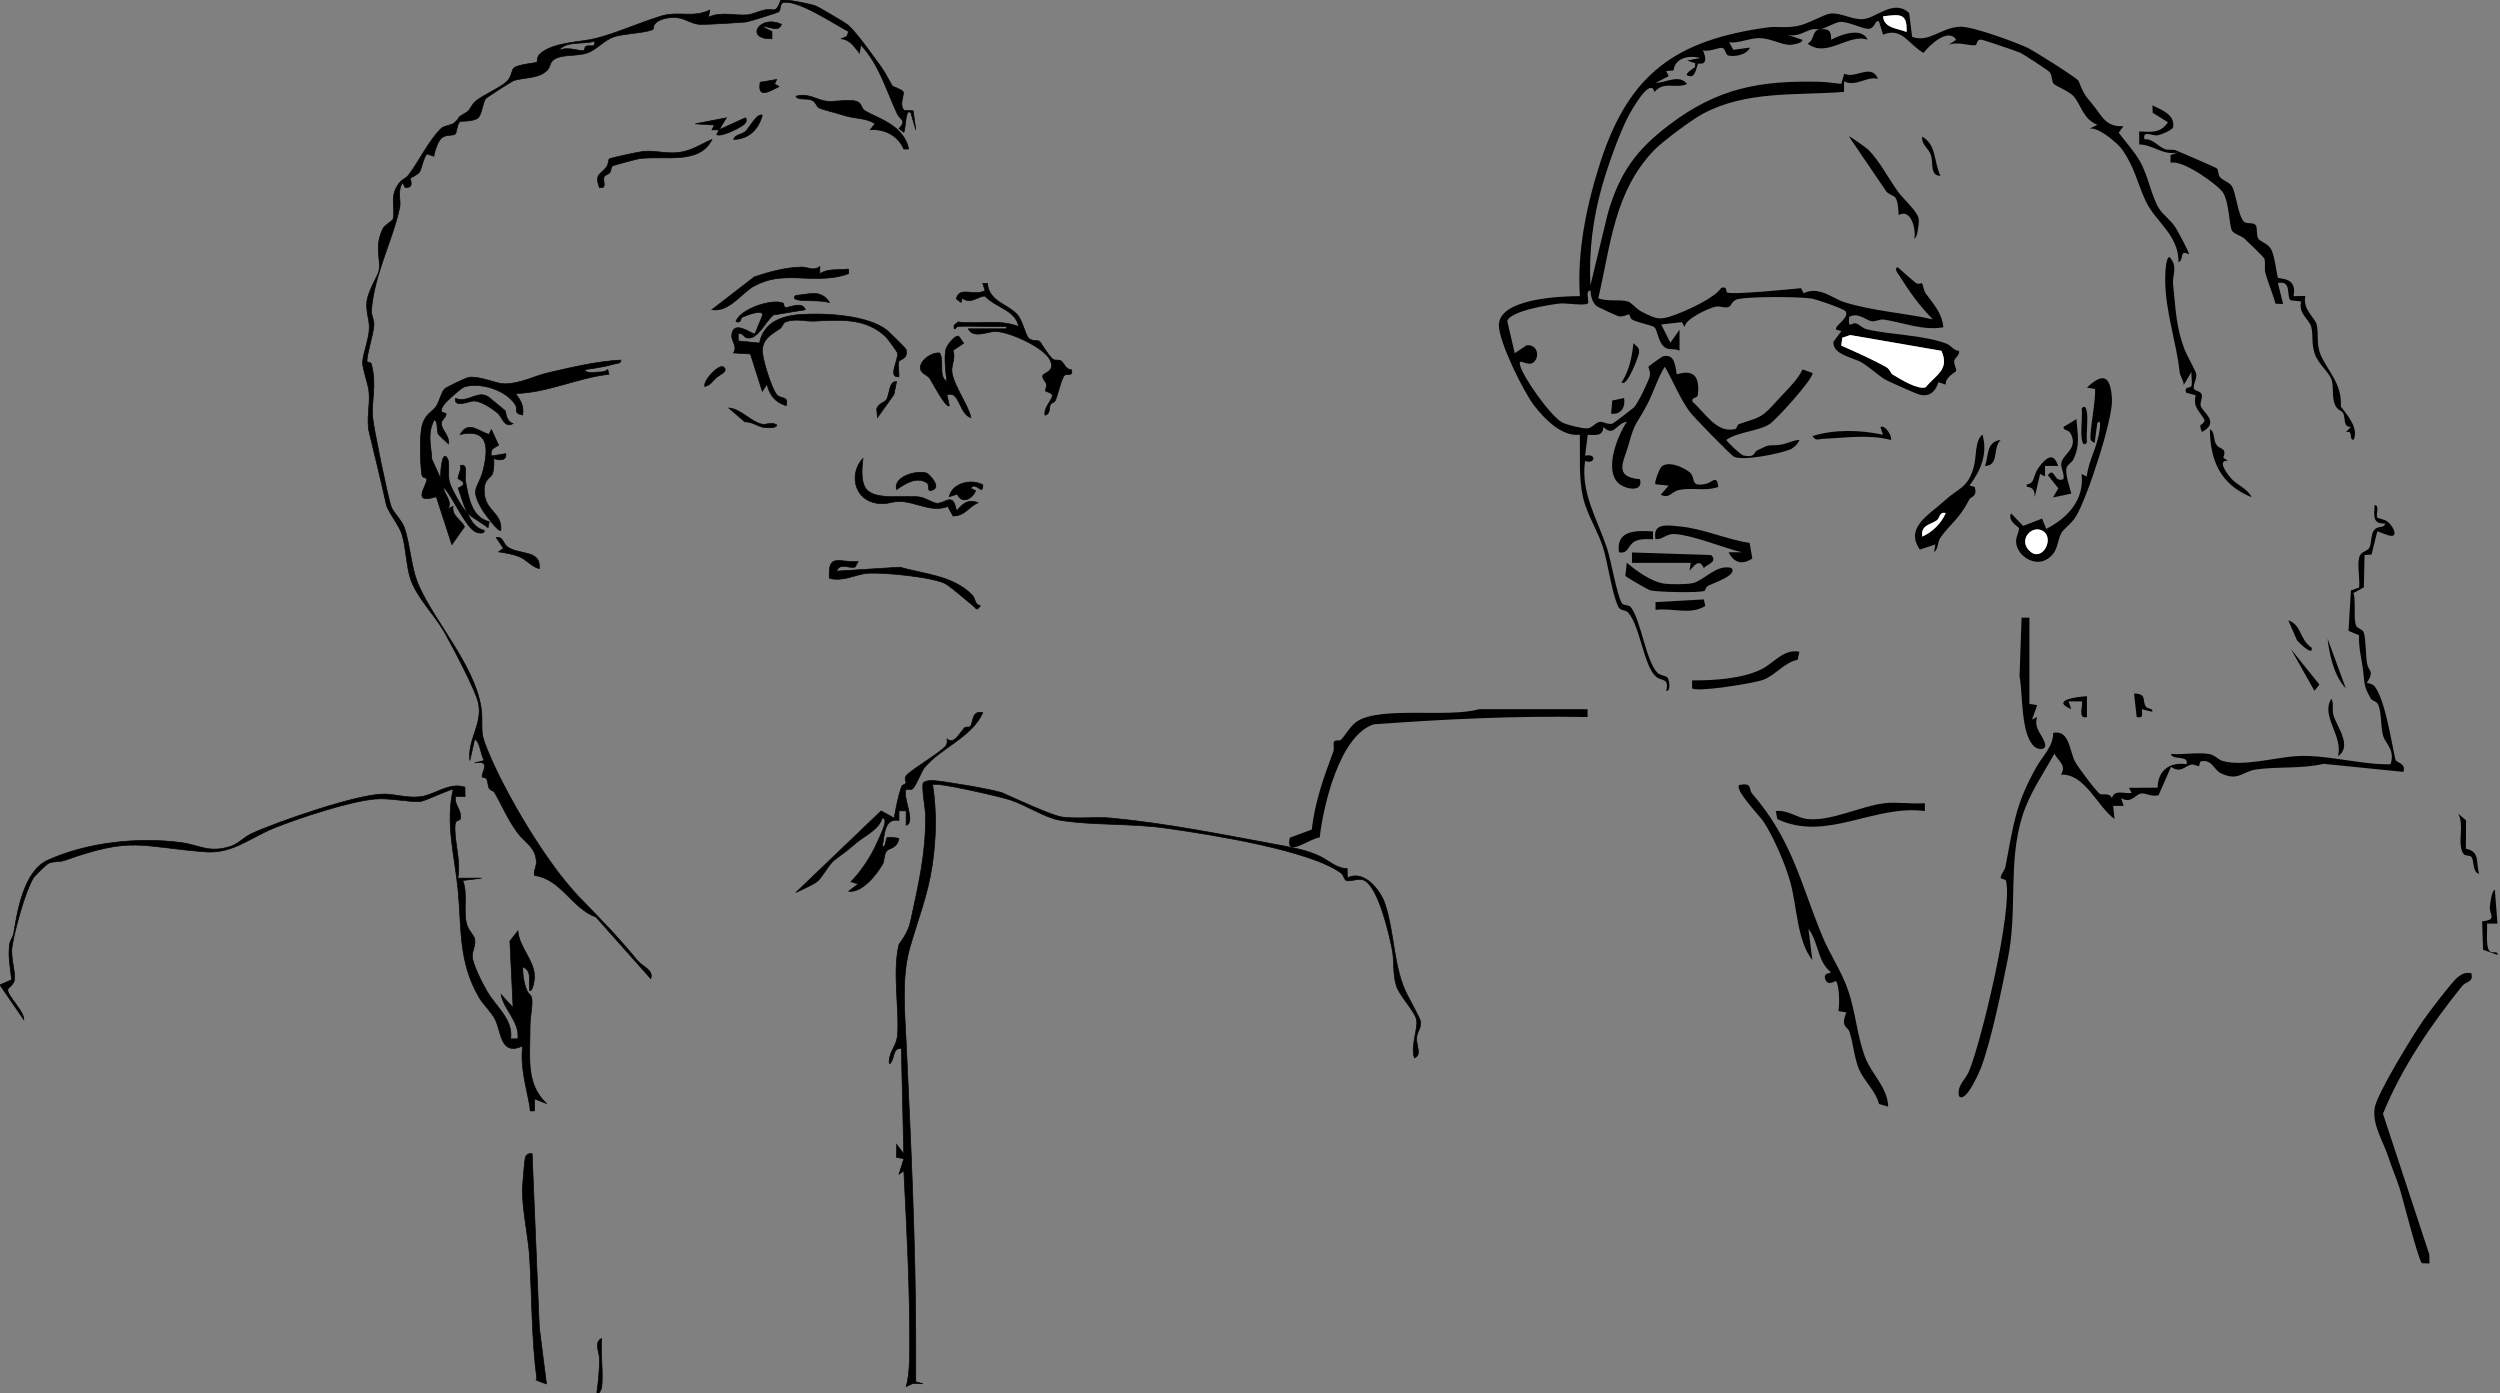 <?xml version="1.0" encoding="UTF-8"?>
<svg xmlns="http://www.w3.org/2000/svg" width="366" height="204" viewBox="0 0 366 204" fill="none">
  <rect x="0" y="0" width="366" height="204" fill="#808080" stroke="none"/>
  <g clip-path="url(#clip0_9_833)">
    <path d="M146.602 116.016C148.418 116.813 153.853 119.367 155.47 119.613C157.544 119.918 160.425 119.555 162.663 119.766C170.828 120.539 178.83 122.168 186.866 123.645C189.033 124.043 191.33 124.441 193.216 125.356C194.586 126.024 195.699 127.172 197.222 127.149L197.246 128.543C199.647 127.231 202.096 130.313 202.763 132.328C204.204 136.688 203.982 141.68 206.02 145.641C206.395 146.379 207.918 149.133 207.988 149.59C208.117 150.422 207.473 150.984 207.403 151.887C207.297 153.059 208.211 154.441 207.075 154.875C206.43 153.223 207.707 150.492 207.356 149.18C207.039 147.973 204.907 145.77 204.439 144.352C203.876 142.676 204.146 140.637 203.818 139.008C203.373 136.734 201.815 129.996 199.776 128.906C198.956 128.461 197.867 129.082 197.152 128.93C196.801 128.848 196.73 128.121 196.391 127.863C191.927 124.441 176.815 122.109 170.711 121.242C165.545 120.504 159.781 120.867 155.048 120.059C153.08 119.719 150.023 117.785 147.855 117.082C146.461 116.637 137.007 114.422 136.539 114.879C137.148 118.863 137.066 122.59 136.492 126.586C135.859 130.992 134.371 134.637 133.2 138.738C131.946 143.145 132.473 148.336 132.684 152.965C133.34 167.145 134.032 181.594 134.067 195.785L134.067 202.289L135.109 202.582C133.727 202.582 134.067 202.289 132.673 202.981C133.118 201.375 133.165 199.254 133.176 197.543C133.223 188.813 132.755 180.082 132.321 171.387L131.618 171.902L132.321 169.629L131.243 169.441L131.267 167.531L132.309 168.938L131.958 153.492C130.88 153.387 130.915 154.5 130.634 155.156C130.271 156.012 130.095 155.813 130.201 155.074C130.388 153.68 131.302 153.07 131.407 151.441C131.665 147.457 130.634 142.371 131.607 138.293C131.653 138.106 132.907 136.734 133.293 134.953C134.383 129.832 135.554 125.086 135.496 119.625C135.484 117.926 135.016 116.438 135.109 114.762C135.226 114.305 136.187 114.246 136.597 114.27C137.874 114.316 145.653 115.629 146.602 116.051L146.602 116.016Z" fill="black" stroke="black" stroke-width="0.1"></path>
    <path d="M124.144 3.656C125.538 4.934 127.611 7.91 129.017 9.832C129.638 10.688 130.54 12.492 130.657 12.61C130.716 12.68 132.098 13.113 132.239 13.465C132.403 13.899 131.583 15.375 132.368 16.148L133.692 16.219L134.066 19.008L133.364 16.547C132.52 15.516 132.602 19.137 132.309 19.36L131.618 18.832C132.813 17.555 131.805 17.613 131.349 16.641C129.697 13.113 128.76 9.504 126.006 6.539L125.831 7.77C125.046 6.844 124.53 5.883 123.195 5.66L123.992 5.32L124.238 4.617C122.211 3.574 116.752 -0.117 114.643 0.375C114.116 0.586 114.35 1.477 113.987 1.734C113.788 1.875 109.535 3.188 109.289 3.211C107.989 3.328 103.807 3.586 102.635 3.574C100.819 3.563 100.081 2.145 97.539 2.672C95.325 3.129 95.747 4.219 95.618 4.289C94.634 4.852 91.26 4.875 89.772 5.426C88.436 5.918 87.335 7.231 86.082 7.711C84.442 8.332 82.157 7.84 80.962 8.813C80.494 9.199 80.541 9.82 80.177 10.219C78.9 11.602 76.464 11.309 75.128 11.836C74.847 11.953 71.215 14.262 71.075 14.461C70.712 14.941 70.524 16.863 69.95 17.285C69.212 17.836 67.467 17.707 67.361 17.789C66.846 18.176 66.928 19.43 66.611 19.652C66.272 19.898 65.241 19.641 64.585 20.25C64.128 20.672 63.589 22.195 63.519 22.875L62.499 22.535C61.972 23.086 61.703 24.809 61.433 25.16C61.047 25.676 60.121 26.004 60.074 26.086C60.004 26.203 60.742 27.598 59.301 27.434L58.95 26.73C58.118 27.926 58.727 29.391 58.528 30.317C57.497 35.262 54.767 40.113 54.381 45.504C54.334 46.137 54.803 46.84 54.744 47.59C54.615 49.172 53.76 51.598 53.713 52.898C53.713 53.051 54.287 52.992 54.369 53.297C55.201 56.461 54.346 58.488 54.568 61.184C54.685 62.613 56.829 73.055 57.275 74.203C57.603 75.07 58.786 76.125 59.184 77.215C60.098 79.805 60.11 83.086 61.386 85.898C63.917 91.5 70.349 98.484 70.548 104.848C70.618 107.297 70.337 107.32 71.415 109.922C74.015 116.262 80.049 126.422 84.77 131.309C88.132 134.801 90.147 136.781 93.333 140.637C94.048 141.504 95.735 142.02 95.266 143.274L87.253 134.262C83.68 132.949 82.192 128.719 78.256 128.168C78.092 127.512 78.537 126.856 78.526 126.258C78.467 124.031 76.885 123.387 75.808 121.957C74.601 120.34 73.769 118.559 72.984 117.07C71.953 115.113 72.492 116.25 71.672 115.488C71.438 115.277 71.473 114.492 71.239 114.035C71.122 113.813 70.606 113.801 70.594 113.754C70.372 113.215 72.082 111.199 69.482 111.691L70.887 111.34C70.302 110.344 70.349 108.691 69.493 108.188L68.79 111.34C68.415 108.234 70.712 106.02 70.032 102.891C69.634 101.051 66.143 94.43 65.018 92.473C63.601 89.988 61.035 87.516 60.098 84.738C59.5 82.957 59.418 80.074 58.856 78.258C58.411 76.805 56.794 74.942 56.56 73.887C55.775 70.359 54.92 66.891 54.076 63.387C53.596 61.441 54.194 59.496 54.029 57.457C53.924 56.109 53.022 54 53.092 52.934C53.174 51.645 54.065 49.535 54.065 47.965C54.065 46.629 53.549 45.598 53.713 44.133C53.877 42.668 55.365 40.195 55.447 39.809C55.857 37.77 54.709 36.281 56.056 33.48C56.302 32.965 57.485 32.332 57.544 32.074C57.895 30.352 57.064 29.039 58.188 27.164C58.739 26.25 59.418 26.168 59.817 25.629C61.351 23.602 62.839 20.496 64.573 18.82C65.053 18.352 66.061 18.398 66.541 17.965C67.666 16.945 66.494 17.485 68.427 16.36C68.79 16.148 69.095 15.235 69.669 14.789C70.887 13.828 73.312 12.809 74.273 11.871C74.859 11.297 74.929 10.23 75.21 9.973C75.784 9.422 78.444 9.234 78.572 9.117C78.713 8.988 78.596 8.344 78.982 7.969C80.88 6.152 84.863 6.211 87.136 5.649C90.088 4.922 93.697 3.293 96.871 2.332C99.331 1.594 101.569 2.66 103.9 1.465L103.725 2.52C105.505 1.652 107.673 2.32 109.324 2.18C110.203 2.109 110.976 1.676 111.82 1.488C113.343 1.137 113.53 2.168 114.303 0.035C115.123 -0.164 118.485 0.551 119.399 0.867C119.833 1.02 123.933 3.445 124.156 3.656L124.144 3.656ZM87.031 6.024C85.355 6.574 82.919 5.883 81.771 7.418C83.083 6.738 84.559 7.465 85.426 7.418C85.625 7.418 85.601 6.891 85.719 6.82C86.316 6.445 87.277 7.195 87.031 6.012L87.031 6.024Z" fill="black" stroke="black" stroke-width="0.1"></path>
    <path d="M68.064 115.23L68.088 116.613L66.682 116.613C66.459 117.891 67.678 118.617 67.385 119.895C67.326 120.164 66.74 119.977 66.647 120.633C66.377 122.754 67.561 126.176 67.022 128.555L70.536 128.555L67.736 128.906C68.556 130.805 67.736 133.512 68.369 135.434C68.662 136.348 69.411 136.922 69.505 137.52C69.657 138.422 69.142 139.172 69.142 139.969C69.142 141.105 70.677 144.07 71.321 145.172C72.61 147.387 75.152 149.273 74.765 152.086L75.82 152.086C76.066 149.484 73.805 147.938 73.359 145.594L75.117 147.516L74.648 137.777L75.82 136.289C76.007 138.727 78.338 140.73 78.245 143.074C78.245 143.379 78.045 145.043 77.577 145.055C77.26 143.766 78.045 142.148 76.522 141.551C76.499 142.652 76.71 143.965 77.12 144.984C77.471 145.863 78.092 145.336 77.835 147.609C77.647 149.273 77.588 149.355 77.588 151.195C77.588 154.969 77.014 158.766 80.025 161.566L78.268 160.875L78.268 162.621C77.366 162.691 77.671 162.68 77.577 162.094C77.073 159.105 76.124 156.258 76.511 153.141C73.242 154.594 73.441 151.184 72.504 149.262C71.954 148.137 70.782 147.129 70.138 146.016C67.068 140.73 67.607 135.879 67.045 130.16C66.565 125.309 65.194 120.574 66.342 115.582C66.166 115.348 62.265 117.281 61.562 117.328C59.746 117.457 57.134 116.789 54.92 116.977C51.183 117.305 43.802 119.742 40.182 121.195C36.562 122.648 34.056 125.027 30.014 124.711C20.372 123.938 19.4 122.426 9.489 125.953C8.739 126.223 7.919 126.047 7.111 126.387C6.795 126.516 5.131 128.168 4.92 128.484C3.714 130.371 2.097 136.313 1.769 138.598C1.523 140.332 2.308 142.301 2.109 143.473C1.98 144.234 1.171 144.574 1.136 144.891C1.054 145.77 3.561 148.066 3.491 149.285L-0.012 144.188L1.71 143.438C1.511 141.727 1.16 139.98 1.406 138.234C1.488 137.66 1.91 137.203 1.992 136.723C2.542 133.383 3.479 127.523 6.994 125.93C12.769 123.316 20.173 122.531 26.429 123.34C29.288 123.715 30.506 124.934 33.751 123.914C34.887 123.563 35.742 122.543 36.809 122.051C40.616 120.305 52.471 116.18 56.302 116.25C57.989 116.285 59.664 116.871 61.574 116.637C63.683 116.367 65.733 114.469 68.041 115.242L68.064 115.23Z" fill="black" stroke="black" stroke-width="0.1"></path>
    <path d="M68.439 75.176C68.99 76.254 69.517 77.32 70.887 77.637C70.993 78.234 70.009 78.023 69.728 77.918C68.193 77.344 66.213 72.527 64.924 71.309C65.018 72.539 66.213 73.16 65.627 74.473L66.319 74.121C66.154 75.633 67.408 75.949 68.005 77.109L66.154 79.734L63.87 72.715C60.074 73.91 62.593 71.051 62.488 70.102C62.464 69.891 61.82 70.09 61.738 69.41C61.527 67.734 61.375 63.633 61.855 62.098C62.335 60.562 63.284 60.328 63.882 59.461C64.327 58.816 64.596 57.422 65.112 56.918C65.358 56.684 68.322 55.266 68.697 55.23C70.348 55.066 72.621 56.18 73.828 56.191C76.241 56.191 78.174 55.043 80.294 54.562C83.785 53.766 87.312 52.91 90.897 52.711C90.979 53.215 90.276 53.203 89.912 53.297C88.589 53.672 87.007 53.941 85.636 54.105C85.648 54.727 87.148 54.48 87.581 54.469C88.073 54.469 88.565 54.445 88.975 54.105L89.151 54.797C84.488 55.312 80.166 57.516 75.468 57.609C76.229 58.605 76.721 59.438 76.522 60.762C75.046 60.469 75.89 59.941 75.445 59.25C74.097 57.105 70.384 55.945 68.005 56.625C67.537 56.754 65.276 58.793 64.96 59.273C64.022 60.715 65.311 60.305 65.311 60.598C65.311 61.16 64.62 61.43 64.608 61.992C64.573 62.836 65.908 63.926 65.651 64.981C65.381 64.676 64.233 63.738 64.139 63.504C63.882 62.824 64.163 61.629 63.554 61.477C62.523 63.562 63.097 65.039 63.226 67.242L64.596 70.254C64.35 69.856 64.667 65.625 65.487 67.09C65.932 67.875 65.487 69.481 65.815 70.617C66.131 71.684 67.666 74.426 68.462 75.164C67.853 73.992 67.525 72.691 67.08 71.449C68.826 70.723 67.056 70.16 67.045 70.043C67.033 69.586 67.595 68.766 67.408 68.133C68.603 67.852 67.982 69.539 68.146 70.383C68.579 72.703 68.966 75.715 71.625 76.383L71.45 77.262C70.641 76.594 69.212 75.844 68.462 75.152L68.439 75.176Z" fill="black" stroke="black" stroke-width="0.1"></path>
    <path d="M143.884 104.32C142.302 107.93 137.605 109.547 135.308 112.418C134.922 112.898 134.078 115.066 133.61 115.477C133.387 115.676 132.79 115.477 132.696 115.582C131.958 116.344 134.172 120.41 132.661 120.82L132.661 118.711L131.607 118.711L131.607 120.105C129.346 119.73 129.533 122.367 129.146 123.973C129.802 124.031 129.615 122.812 129.896 122.59C129.966 122.531 131.372 122.672 131.607 122.742C131.372 124.184 130.142 124.184 129.826 124.547C129.416 125.016 129.474 126.023 129.252 126.434C128.397 127.992 126.182 130.77 124.238 130.477L125.644 129.422L124.589 129.082C125.925 127.711 127.202 125.848 128.057 124.113C128.397 123.434 129.228 121.594 129.439 120.926C129.533 120.621 129.767 119.672 129.158 119.766C128.631 121.5 126.616 122.32 125.292 123.445C123.968 124.57 123.476 124.934 122.246 125.836C121.297 126.527 120.477 128.355 119.645 129.035C119.06 129.516 117.314 130.277 116.529 130.652L128.994 118.723L130.915 119.777C131.161 118.277 131.489 116.555 132.005 115.137C132.11 114.855 132.497 114.902 132.637 114.621C132.696 114.504 132.345 114.082 132.637 113.613C133.083 112.887 137.429 110.355 138.413 109.266C138.718 108.926 138.682 108.598 138.647 108.187C139.713 109.066 140.463 107.297 141.225 106.535C141.377 106.383 141.904 106.5 142.056 106.359C142.501 105.914 142.185 103.91 143.907 104.332L143.884 104.32Z" fill="black" stroke="black" stroke-width="0.1"></path>
    <path d="M77.905 168.914L78.959 194.356L80.002 202.606C77.815 201.902 78.596 201.902 78.596 201.902C77.822 196.02 77.881 190.102 77.542 184.184C77.366 181.09 76.487 177.34 76.476 174.328C76.476 173.731 76.804 169.793 76.897 169.488C77.038 169.031 77.413 168.809 77.893 168.902L77.905 168.914Z" fill="black" stroke="black" stroke-width="0.1"></path>
    <path d="M114.666 44.402C114.76 44.449 114.748 44.988 114.971 45.012C115.639 45.082 117.373 44.027 117.912 45.34L113.237 46.113C112.124 46.934 110.929 49.816 109.36 49.465C108.903 49.359 108.715 48.668 108.083 48.855L108.083 49.91L111.211 50.227C111.316 49.359 111.843 48.387 112.452 47.777C113.706 46.523 115.651 46.137 117.373 46.031C120.875 45.809 127.026 46.137 129.837 48.34C130.119 48.562 132.626 51 132.661 51.188C132.989 52.605 131.688 52.559 131.583 52.957C131.431 53.566 131.688 54.492 131.583 55.172C129.884 55.312 131.642 52.512 131.384 51.656C131.325 51.457 129.955 49.559 129.709 49.336C126.733 46.453 122.89 46.84 119.142 47.016C117.912 47.074 116.482 46.582 115.018 47.121C114.631 47.262 114.584 47.824 114.186 48.105C113.12 48.867 111.773 49.441 111.609 51.152C111.503 52.289 112.933 56.801 113.682 57.738C114.303 58.523 115.498 57.855 115.1 59.391C113.518 58.91 112.652 57.855 112.288 56.238L111.597 57.281L109.863 51.82L107.38 51.668C108.036 50.742 107.04 49.91 107.122 49.09C107.333 46.605 110.203 49.102 110.543 48.855L111.609 46.219C111.89 45.105 109.125 46.23 108.715 46.418C108.282 46.617 108.645 47.367 107.743 47.086C108.282 45.258 113.12 43.641 114.666 44.391L114.666 44.402Z" fill="black" stroke="black" stroke-width="0.1"></path>
    <path d="M140.205 47.801C140.041 47.801 139.596 48.703 139.678 47.625L140.252 47.133C143.274 47.531 146.063 46.664 149.144 47.801C148.64 45.34 145.852 45.094 144.235 43.371C143.474 43.172 142.056 44.695 140.861 43.617L140.709 44.285L140.006 43.758C140.439 41.801 142.712 43.465 144.223 42.527L143.872 41.484L144.563 41.484C144.774 44.168 147.504 44.473 148.933 46.066C149.788 47.027 150.104 49.172 150.678 49.594C151.194 49.969 151.955 49.77 152.213 49.992C152.365 50.121 153.467 52.066 154.158 52.605C154.427 52.816 155.071 52.629 155.341 52.828C155.774 53.156 156.044 54.141 156.852 54.129C157.18 55.254 156.126 54.527 155.774 55.031C155.271 55.758 154.896 57.762 154.509 58.605C154.322 58.992 153.9 59.004 153.818 59.145C153.525 59.684 153.818 60.598 152.998 60.785C152.693 59.707 154.275 58.336 154.041 57.809C153.877 57.434 153.162 57.375 153.056 57.223C153.01 57.152 153.256 56.625 153.185 56.227C153.115 55.863 152.564 55.418 152.658 55.008C152.764 54.539 154.626 54.422 153.689 52.617C152.752 50.812 147.796 48.574 145.758 48.527C144.587 48.492 142.56 49.641 141.752 48.141L147.363 48.141L147.363 47.789C144.973 47.871 142.56 47.684 140.17 47.789L140.205 47.801Z" fill="black" stroke="black" stroke-width="0.1"></path>
    <path d="M125.632 82.207L125.198 83.004C124.366 83.297 122.949 82.313 122.48 83.613L131.723 83.039C135.425 84.07 139.514 84.27 142.325 87.106C142.841 87.621 142.618 88.442 143.532 88.699C142.888 89.484 143.04 89.145 142.478 88.699C141.353 87.797 139.701 86.309 138.588 85.559C136.983 84.481 128.97 83.719 126.85 83.942C125.221 84.117 123.417 85.195 121.414 84.656C121.203 80.859 122.796 82.406 125.632 82.207Z" fill="black" stroke="black" stroke-width="0.1"></path>
    <path d="M120.02 39.023L120.02 40.078C121.168 39.328 122.445 39.551 123.734 39.422C124.437 39.352 124.238 39.387 124.226 40.066C122.492 40.723 120.653 40.781 118.802 40.758C118.064 40.758 117.408 40.688 116.646 40.676C114.268 40.641 112.675 40.688 110.402 41.871C108.68 42.762 106.782 45.75 104.217 45.34L110.449 40.523C112.722 39.785 114.959 39.152 117.373 39.094C118.205 39.07 119.048 39.762 120.009 39.023L120.02 39.023Z" fill="black" stroke="black" stroke-width="0.1"></path>
    <path d="M126.792 71.566C128.069 73.312 132.626 72.481 134.559 72.75C135.519 72.879 136.48 73.617 137.101 73.676C138.366 73.793 139.537 71.859 140.03 74.824C140.885 73.816 141.681 72.984 143.181 73.594C141.693 74.285 141.271 75.539 139.526 75.539L138.753 74.144C136.339 75.094 134.09 73.441 131.759 73.418C130.271 73.394 129.627 74.074 127.799 73.547C124.917 72.715 124.402 69.164 126.335 67.113C126.194 68.414 125.972 70.453 126.792 71.578L126.792 71.566Z" fill="black" stroke="black" stroke-width="0.1"></path>
    <path d="M71.591 63.586L71.942 62.895L72.996 65.18C72.282 65.648 71.731 65.66 71.942 66.762L74.039 66.41C74.273 67.523 72.903 67.418 72.293 67.113C72.317 67.84 72.329 68.555 72.141 69.258C71.954 69.961 70.864 70.02 70.888 71.848C70.923 74.895 73.512 74.906 73.336 77.637C73.008 78.035 70.899 75.094 70.724 74.813C68.615 71.273 70.044 71.813 70.794 68.602C71.544 65.391 71.415 62.719 67.373 63.598C68.544 61.559 69.95 63.082 71.579 63.598L71.591 63.586Z" fill="black" stroke="black" stroke-width="0.1"></path>
    <path d="M104.228 20.414C102.389 24.223 97.059 22.711 93.544 23.238C93.158 23.297 89.901 24.164 89.737 24.258C89.385 24.457 89.491 24.984 89.268 25.277C89.046 25.57 88.507 25.617 88.425 25.922C88.226 26.613 88.94 27.68 87.734 27.434C87.054 25.465 87.839 25.641 88.8 24.445C89.081 24.094 89.058 23.402 89.198 23.273C89.397 23.109 93.72 22.195 94.224 22.16C96.004 21.996 97.727 22.594 99.589 22.289C101.452 21.984 102.6 21.105 104.228 20.414Z" fill="black" stroke="black" stroke-width="0.1"></path>
    <path d="M140.357 49.23L141.084 50.25L139.525 51.293C139.924 52.359 139.303 53.438 139.35 54.281C139.467 56.262 141.704 59.145 142.15 61.148C140.381 60.621 140.498 57.059 138.635 57.82L138.987 59.391C138.541 59.941 136.339 55.699 136.128 55.406C135.718 54.82 134.828 54.727 134.746 53.941C134.629 52.781 136.398 51.527 137.569 51.68C138.319 52.969 137.3 55.078 138.635 55.887C138.459 54.703 138.178 52.148 138.506 51.035C138.647 50.566 139.877 48.926 140.381 49.242L140.357 49.23Z" fill="black" stroke="black" stroke-width="0.1"></path>
    <path d="M126.44 16.102C127.588 16.852 129.802 17.59 131.15 18.762C132.04 19.535 132.848 20.637 133.012 21.809L132.321 21.809C131.443 19.863 129.545 18.844 127.401 18.996L128.104 18.129C126.839 17.215 125.21 17.438 123.465 16.863C122.645 16.594 120.489 16.067 119.962 15.82C119.517 15.61 119.47 14.953 118.907 14.684C118.087 14.297 116.857 14.754 116.529 14.086C118.251 13.559 119.587 14.625 120.899 14.801C122.211 14.977 124.238 14.473 125.421 14.848C126.159 15.082 126.147 15.891 126.464 16.09L126.44 16.102Z" fill="black" stroke="black" stroke-width="0.1"></path>
    <path d="M73.969 60.141C74.051 60.223 74.051 61.676 75.105 62.016C73.851 62.754 73.512 60.996 72.82 60.434C72 59.766 70.395 58.699 69.353 58.699C68.732 58.699 66.448 59.813 66.682 58.324C68.638 59.098 70.091 56.813 71.778 58.324C72.317 58.805 73.816 59.977 73.969 60.141Z" fill="black" stroke="black" stroke-width="0.1"></path>
    <path d="M143.884 70.969C143.942 72.773 142.794 70.324 142.126 71.496L142.829 71.836C142.302 73.16 140.756 73.805 140.158 72.34L138.963 72.715C139.42 70.688 142.208 70.066 143.872 70.969L143.884 70.969Z" fill="black" stroke="black" stroke-width="0.1"></path>
    <path d="M135.73 69.305C135.999 69.434 137.71 71.145 136.69 71.66C135.46 72.281 136.269 70.922 135.636 70.652C134.137 69.738 132.508 70.805 131.266 71.672C130.681 69.68 134.558 68.731 135.742 69.305L135.73 69.305Z" fill="black" stroke="black" stroke-width="0.1"></path>
    <path d="M74.168 79.969C75.878 81.34 79.228 80.367 78.959 83.25C77.799 82.969 77.155 81.961 75.995 81.481C75.093 81.117 73.968 80.941 72.996 80.789L73.699 80.273L72.644 78.691C73.617 78.492 73.722 79.606 74.168 79.969Z" fill="black" stroke="black" stroke-width="0.1"></path>
    <path d="M114.409 3.563C113.893 4.875 112.581 3.727 111.609 3.914L113.015 4.617L113.015 5.672C108.926 5.801 111.187 2.027 114.421 3.574L114.409 3.563Z" fill="black" stroke="black" stroke-width="0.1"></path>
    <path d="M105.283 19.008L104.228 19.008L104.591 18.305L101.78 18.129L106.337 17.25L105.283 18.996L109.137 17.238C109.453 17.648 109.172 18.07 108.692 18.387C108.047 18.82 105.552 20.109 104.919 19.699L105.271 18.996L105.283 19.008Z" fill="black" stroke="black" stroke-width="0.1"></path>
    <path d="M131.255 55.875L130.868 57.762L128.455 61.137L128.35 59.836C128.701 58.992 129.486 58.934 129.744 58.57C130.259 57.855 130.119 55.746 131.255 55.875Z" fill="black" stroke="black" stroke-width="0.1"></path>
    <path d="M113.706 62.191C113.741 62.789 112.066 62.613 111.761 62.555C110.812 62.391 110.086 61.711 109.043 61.758L106.7 59.73C108.434 59.848 109.898 61.723 111.527 62.098C112.113 62.238 112.979 61.734 113.706 62.191Z" fill="black" stroke="black" stroke-width="0.1"></path>
    <path d="M121.426 44.285C119.997 43.922 118.462 44.109 117.033 43.945C116.506 43.887 115.955 43.652 116.518 43.242C118.462 43.137 120.114 42.258 121.438 44.285L121.426 44.285Z" fill="black" stroke="black" stroke-width="0.1"></path>
    <path d="M111.597 16.91C111.012 18.961 109.629 20.367 107.392 20.414C107.661 19.652 108.587 19.734 109.172 19.219C109.547 18.891 110.988 16.336 111.609 16.91L111.597 16.91Z" fill="black" stroke="black" stroke-width="0.1"></path>
    <path d="M113.706 11.637L113.401 12.293L114.046 12.68C112.628 13.371 110.859 14.543 111.293 12.035L113.706 11.637Z" fill="black" stroke="black" stroke-width="0.1"></path>
    <path d="M88.085 203.145C88.085 203.203 87.652 204.422 87.382 203.848C87.605 202.254 87.769 200.543 87.769 198.949C87.769 198.059 86.914 196.453 88.085 195.961C87.898 198.258 88.343 200.918 88.085 203.156L88.085 203.145Z" fill="black" stroke="black" stroke-width="0.1"></path>
    <path d="M105.986 53.766C106.431 54.199 105.986 54.562 105.482 54.855C104.299 55.535 104.287 56.297 103.186 56.578C102.916 55.699 105.341 53.121 105.986 53.777L105.986 53.766Z" fill="black" stroke="black" stroke-width="0.1"></path>
  </g>
  <path d="M266.48 4.307C267.157 4.153 268.818 3.246 269.329 3.208C270.556 3.106 272.677 4.243 273.507 4.217C274.606 4.192 274.427 2.799 275.092 3.157L275.68 5.073C278.465 3.91 279.423 6.543 281.608 7.744C282.541 6.517 285.275 4.025 286.387 5.827L285.237 6.594C286.476 6.006 288.316 6.747 289.198 6.619C289.504 6.568 289.287 5.789 290.003 5.801C290.309 5.801 295.241 7.488 295.791 7.731C296.174 7.897 299.905 10.337 300.058 10.542C300.48 11.066 300.339 11.896 300.646 12.254C300.889 12.56 302.958 13.378 303.584 14.094C304.671 15.359 304.99 17.48 307.06 18.272L305.91 18.834C307.188 18.553 310.011 20.942 310.688 21.901C312.541 24.52 312.899 26.845 314.177 29.528C315.608 32.505 318.981 34.422 318.93 38.37C319.824 38.063 318.955 36.479 320.45 37.22C320.565 37.029 318.827 33.809 318.47 33.272C317.792 32.237 316.63 31.381 316.131 30.602C314.93 28.723 314.56 25.823 313.257 23.561C312.477 22.194 311.136 20.712 310.177 19.422L310.88 18.463C308.44 18.63 307.801 17.173 306.664 15.678C305.527 14.183 305.271 14.324 304.3 11.845C304.134 11.436 297.682 7.399 296.877 7.015C295.037 6.159 288.725 3.834 286.974 3.91C284.1 4.038 282.426 6.313 279.934 5.393L279.5 1.905C277.264 -0.204 274.734 2.62 272.805 2.799C271.144 2.952 269.419 1.751 267.86 2.007C266.927 2.16 264.742 3.489 263.133 3.808C261.267 4.166 260.207 3.808 258.776 4.013C245.373 5.865 238.537 10.746 234.333 23.625C232.302 29.886 230.858 36.76 231.292 43.353C228.507 43.353 219.269 43.698 219.435 47.723C219.537 50.214 223 57.306 224.623 59.401C226.118 61.343 228.66 63.962 231.292 63.643C231.356 66.658 231.088 69.968 231.778 72.919C232.327 75.257 233.912 77.774 234.64 80.01C235.406 82.374 235.956 86.846 236.914 88.814C237.259 89.516 237.924 89.197 238.358 89.683C240.121 91.65 240.619 97.451 242.421 99.048C243.277 99.802 244.376 99.15 243.941 101.156C244.695 101.195 244.325 99.47 244.146 99.227C243.903 98.882 243.06 98.933 242.613 98.46C240.939 96.659 240.275 90.935 238.767 88.903C238.447 88.481 237.655 88.711 237.412 88.264C236.671 86.91 235.866 82.055 235.24 80.176C233.835 75.986 231.369 72.063 232.059 67.476C233.439 68.077 233.899 66.339 232.059 66.709L232.442 63.656C233.554 63.681 234.665 63.911 234.742 62.506C236.25 64.077 236.659 61.918 238.179 61.739C236.774 63.796 234.653 69.15 237.195 70.951C238.154 71.629 240.594 72.076 240.096 70.159C236.084 69.84 237.783 67.476 238.396 65.202C239.367 61.599 239.597 62.186 241.169 59.171C242.089 57.42 242.664 55.389 243.724 53.69C244.951 55.785 245.935 58.34 247.378 60.283C247.941 61.049 253.409 66.671 253.882 66.876C255.275 67.502 260.5 66.428 262.008 65.828C262.609 65.598 263.196 64.984 263.452 64.397C262.43 64.448 261.561 65.01 260.539 65.125C258.699 65.329 259.389 64.882 257.242 65.943C256.744 66.186 257.025 67.067 255.224 66.684C254.866 66.607 252.643 64.525 252.745 64.384C254.534 63.183 257.421 63.145 259.069 62.084C260.066 61.445 265.407 55.529 265.369 54.61L263.899 54.086C263.184 55.542 261.983 56.718 260.897 57.868C260.296 58.507 260.168 58.647 259.67 59.197C257.69 61.42 257.127 61.164 254.572 62.097C254.304 62.199 254.291 62.761 254.01 62.825C251.25 63.451 249.589 60.346 247.775 58.813C247.608 57.995 248.503 58.507 248.58 57.689C248.822 55.159 248.005 54.035 245.488 54.801C245.232 53.575 245.219 51.735 243.456 52.169C243.328 52.195 241.386 53.575 241.322 53.69C241.284 53.754 241.706 54.495 241.501 55.172C241.284 55.926 239.751 59.12 239.227 59.631C239.086 59.772 236.25 61.969 236.045 62.02C235.419 62.212 234.768 61.714 234.231 61.765C233.528 61.841 233.145 62.672 232.366 62.71C231.65 62.748 229.363 62.212 228.673 61.829C227.025 60.921 222.962 55.248 222.527 53.434C222.246 52.259 223.575 53.715 224.457 53.089C225.44 52.386 225.198 50.393 223.498 50.547L221.761 51.709L220.662 47.007C221.071 45.512 226.974 44.567 228.469 44.426C229.21 44.362 232.072 44.797 232.455 44.426C232.723 44.158 232.008 42.51 232.851 42.535C232.877 43.328 233.132 44.362 233.797 44.848C233.937 44.95 236.799 46.279 236.965 46.305C237.642 46.432 238.358 45.972 238.55 46.036C238.601 46.049 238.588 46.624 239.073 46.854C239.942 47.263 241.706 47.595 242.165 47.876C242.625 48.157 242.74 50.01 243.609 50.764C244.274 51.352 245.155 50.943 245.884 51.339L245.884 48.272L244.542 50.176L243.2 47.506L246.229 47.161L246.637 47.889C246.65 46.688 250.177 45.103 251.148 44.899C251.787 44.758 252.438 45.142 253.051 44.95C253.537 44.797 253.46 43.966 254.546 43.762C256.488 43.404 263.158 43.417 265.177 43.698C265.828 43.788 269.955 45.206 270.198 45.576C270.85 46.535 268.409 47.736 268.831 48.272L269.585 48.464L268.422 50.023C268.243 51.914 271.259 52.31 272.613 53.102C273.533 53.639 275.322 55.21 275.986 55.568C276.548 55.874 280.56 57.663 280.982 57.766C282.49 58.162 283.371 57.318 283.793 55.951L284.866 56.309C284.687 55.287 286.323 54.456 286.361 54.341C286.514 53.958 285.978 53.383 286.106 52.782C286.195 52.361 286.949 51.99 286.796 51.364C286.016 51.339 285.62 50.559 284.968 50.316C281.531 49.013 276.893 49.052 273.303 48.208C272.613 48.042 272.243 47.467 271.668 47.34C271.093 47.212 270.518 48.259 270.722 46.394C272.025 45.653 273.201 46.918 274.044 47.033C274.581 47.109 275.194 46.688 275.833 46.79C278.708 47.237 281.557 48.438 284.508 47.914C284.317 45.832 283.077 44.541 281.953 42.995C281.595 42.497 281.544 41.666 281.378 41.475C281.327 41.411 280.829 41.692 280.484 41.424C279.577 40.708 278.682 39.865 277.801 39.098C277.251 39.379 277.864 40.044 278.069 40.363C279.538 42.702 281.02 44.797 282.975 46.752C278.657 45.794 274.21 45.551 269.994 44.235C268.346 43.724 266.301 41.82 264.052 42.931L263.669 42.19C262.213 42.331 253.435 43.212 252.821 42.804C252.643 42.689 252.924 41.82 251.978 42.152C251.058 43.596 247.161 45.372 245.347 46.049C242.932 46.943 242.51 46.739 240.287 45.602C239.597 45.257 238.843 44.286 238.307 44.133C237.131 43.8 235.304 44.184 233.988 43.672C235.815 35.815 236.326 28.072 242.165 21.977C243.226 20.866 247.545 17.595 249.269 16.675C255.658 13.225 262.966 14.004 269.968 13.455L269.968 11.922C271.783 12.752 273.265 11.117 274.938 11.538C273.942 9.226 271.731 11.577 269.994 10.797L269.559 12.279C268.563 12.19 267.349 11.986 266.378 11.973C257.779 11.781 251.557 12.816 244.363 18.285C239.521 21.964 237.144 25.261 235.406 31.151L232.838 41.782C232.596 36.798 233.196 32.007 234.55 27.229C235.343 24.418 236.991 19.754 238.294 17.199C238.805 16.202 241.642 11.142 242.204 13.468C243.66 11.794 245.206 13.059 246.995 12.305C245.922 10.784 243.75 12.152 242.408 12.126L244.299 11.142L243.929 10.401L245.002 10.312C245.219 8.459 247.302 8.05 248.912 8.485L247.008 8.868L248.158 9.251L248.158 9.813C248.107 9.916 245.884 11.142 247.583 11.155C248.222 11.155 248.452 9.507 248.605 9.328C248.695 9.213 250.343 9.826 249.308 7.348C250.1 7.667 251.697 6.9 252.157 7.015C252.617 7.13 252.592 8.012 253.013 8.127C253.908 8.37 255.786 8.012 256.195 6.964L253.767 7.296L253.141 6.198C254.623 6.351 256.041 5.597 257.472 5.584C259.197 5.559 260.769 6.581 262.072 6.568C262.34 6.568 263.925 6.351 263.861 5.827L261.574 5.06C263.145 5.495 264.04 4.639 265.241 4.307C265.688 4.192 266.212 4.358 266.544 4.281C265.215 4.37 265.739 5.776 264.64 6.389C267.438 8.574 270.594 4.843 273.431 5.814C272.549 3.91 269.457 5.086 268.077 5.814C268.077 4.537 267.809 4.192 266.544 4.281L266.48 4.307ZM275.68 2.39C278.005 2.122 279.27 1.777 279.117 4.69C277.877 4.153 275.807 4.179 275.68 2.39ZM269.559 50.598L269.713 49.448L270.875 49.052L284.227 51.364C285.467 54.162 283.384 54.865 281.915 56.705C280.688 57.088 278.222 55.491 277.098 54.84C276.778 54.661 276.689 54.06 276.178 53.766C274.21 52.642 271.668 51.53 269.559 50.598Z" fill="black"></path>
  <path d="M349.16 76.65C349.134 77.365 348.151 76.918 347.601 77.57C347.052 78.222 347.218 79.525 346.873 80.189C346.579 80.739 345.659 80.7 345.416 81.505C345.046 82.706 345.519 84.699 345.378 86.015L344.177 86.437L343.819 92.353L345.365 93.004C345.263 94.819 345.787 96.582 345.979 98.358C346.17 100.134 346.106 100.594 347.103 102.293C347.295 102.626 347.946 102.638 348.176 103.162C348.687 104.338 348.508 106.497 348.904 107.775C349.237 108.848 350.693 109.832 349.965 111.889C345.455 111.978 340.484 110.381 336 110.713C332.959 110.931 328.295 112.247 325.382 111.403C324.692 111.199 324.309 110.534 323.351 110.381C321.677 110.1 319.556 110.534 317.818 110.368C318.048 111.391 320.488 110.458 320.105 111.889C317.626 111.493 315.902 112.834 315.876 115.313L311.685 115.339L312.068 116.092C310.906 116.246 309.551 115.505 309.194 116.859C308.81 115.977 307.826 116.437 307.456 116.246C306.919 115.952 304.198 112.272 303.802 111.531C302.946 109.934 302.997 106.804 300.582 107.289C300.646 109.193 299.01 110.713 298.129 112.298C295.024 117.83 294.807 120.628 293.593 126.902C293.478 127.464 292.89 128.026 292.903 128.512C292.903 128.716 293.618 128.665 293.682 128.972C294.704 133.137 290.118 152.29 288.278 156.8C287.779 158.039 286.463 158.895 286.796 160.48C287.83 161.553 289.798 156.889 290.041 156.263C291.561 152.175 293.069 144.738 293.963 140.279C295.407 133.086 293.925 126.327 296.084 119.44C297.119 116.156 299.087 113.358 300.761 110.343C301.374 111.48 302.601 112.042 301.719 113.397C305.284 113.282 306.958 117.983 309.564 119.9L309.372 117.983L310.906 117.983L310.522 116.834C311.979 117.728 312.656 116.297 313.448 116.169C314.113 116.054 315.084 116.731 316.017 116.412L317.831 112.272C319.262 113.243 319.875 112.157 320.77 111.94C321.23 111.825 321.715 112.247 321.945 112.144C322.009 112.119 321.996 111.518 322.239 111.467C323.798 111.109 324.155 112.719 325.088 113.179C327.669 114.457 328.27 112.949 330.263 112.655C333.393 112.195 337.022 112.579 340.178 111.825L351.843 113C352.316 111.723 350.795 111.684 350.693 111.199C350.067 108.477 349.224 102.651 347.678 100.517C347.435 100.185 346.899 100.032 346.502 99.981C347.678 98.154 346.745 98.345 346.528 97.093C346.311 95.841 346.387 93.567 346.055 92.583C345.889 92.11 345.212 92.085 344.969 91.65C344.496 90.807 344.944 87.97 344.548 86.82L346.068 85.977L346.17 81.262L347.192 81.186L348.036 77.787L349.582 78.349C351.243 78.899 350.463 77.123 349.582 76.407C349.058 75.973 348.163 75.909 348.074 75.819C347.716 75.423 348.483 73.941 347.64 73.954C347.576 75.436 347.282 76.752 349.16 76.637L349.16 76.65Z" fill="black"></path>
  <path d="M254.623 114.93C253.882 115.607 257.703 119.542 258.214 120.334C259.696 122.634 261.344 126.442 262.085 129.087C263.094 132.69 263.056 137.647 265.33 140.573L264.755 135.986C266.25 137.903 266.046 140.739 268.014 142.298C268.116 142.566 266.813 142.298 267.247 143.435C267.617 144.406 268.704 143.576 268.767 143.627C269.291 144.138 269.342 147.204 269.138 148.022L270.313 148.227C269.406 150.411 270.492 150.245 270.761 151.05C271.336 152.788 271.451 154.845 272.153 156.532C272.856 158.218 274.606 159.713 275.092 161.63L276.434 162.013C276.331 159.1 273.968 157.311 272.971 154.564C271.885 151.587 271.642 148.15 270.595 145.071C269.623 142.196 267.886 139.73 266.774 137.021C263.58 129.253 262.379 122.954 256.514 116.182C255.927 115.505 256.642 114.521 254.61 114.93L254.623 114.93Z" fill="black"></path>
  <path d="M196.309 108.311C196.092 108.528 195.415 108.222 195.274 108.656C195.172 108.988 195.364 109.602 195.198 110.036C193.805 113.741 192.489 117.447 192.042 121.446L188.835 122.634C188.042 125.777 191.748 122.711 193.204 122.609C193.728 117.958 196.118 107.66 201.126 106.037C211.539 105.283 221.965 104.772 232.417 104.976L232.417 103.827L216.51 103.827C212.153 105.117 202.212 103.367 198.75 105.564C197.664 106.254 197.076 107.545 196.296 108.311L196.309 108.311Z" fill="black"></path>
  <path d="M315.148 16.509L317.384 17.901C316.311 19.537 314.944 19.32 313.18 19.243L313.18 21.147C315.289 21.185 316.656 22.833 318.917 22.309L317.767 22.693L317.767 23.843C319.454 23.28 324.744 27.075 325.459 28.212C326.366 29.669 326.353 33.08 326.775 33.783C327.043 34.243 328.129 34.524 328.589 34.933C328.973 35.291 331.439 37.667 331.503 37.859C331.707 38.511 331.464 39.341 331.656 40.005C332.09 41.513 332.716 42.957 333.138 44.465L334.25 44.503L333.483 41.449C335.591 40.938 334.658 43.506 335.374 43.966L336.907 44.145C336.383 45.845 338.096 46.777 338.364 47.851C338.696 49.154 338.338 50.291 338.913 51.888C339.424 53.306 341.034 54.584 341.341 55.581C341.699 56.756 341.328 58.085 341.852 59.286C342.171 60.04 342.823 60.078 343.04 60.487C343.411 61.203 343.002 62.608 344.19 62.493L343.436 63.247C344.625 62.979 343.781 64.346 344.573 64.397C345.327 62.672 343.743 60.922 342.695 59.503C342.925 56.143 340.664 54.214 339.705 51.85C339.067 50.266 339.501 48.719 339.143 47.442C338.875 46.522 337.061 45.244 337.508 43.328L335.77 43.353C336.371 40.517 333.751 40.9 333.496 40.644C333.342 40.491 333.049 37.476 332.486 36.479C332.001 35.623 330.851 35.367 330.608 34.92C330.276 34.333 330.532 33.425 330.25 32.991C329.905 32.467 328.858 32.876 328.462 32.391C327.593 31.343 327.401 28.378 326.762 27.292C326.366 26.628 325.51 26.5 325.025 25.951C324.705 25.593 324.769 24.839 324.59 24.686C324.335 24.469 319.492 22.424 318.623 22.041C318.138 21.824 317.41 22.015 316.924 21.824C315.889 21.415 315.199 20.291 313.947 20.393C313.666 18.975 315.097 19.958 315.902 19.805C316.375 19.716 317.985 19.077 318.138 18.63C318.457 16.777 316.426 16.074 315.11 15.423L315.161 16.521L315.148 16.509Z" fill="black"></path>
  <path d="M354.565 184.935L355.676 184.973L355.651 183.657L348.866 163.048C351.626 156.276 355.881 150.054 360.442 144.368C361.03 143.627 362.167 143.857 361.796 142.477C360.915 142.336 360.532 142.528 359.854 143.026C359.049 143.627 355.523 148.278 354.744 149.402C353.249 151.561 347.959 160.135 347.652 162.217C347.282 164.683 348.879 167.034 349.646 169.36C350.169 170.97 350.795 172.413 351.268 173.857C351.741 175.301 354.041 184.5 354.565 184.922L354.565 184.935Z" fill="black"></path>
  <path d="M305.527 56.743L306.702 56.948C306.907 58.264 305.795 63.72 306.089 64.41C306.166 64.576 306.587 64.895 306.664 64.793L307.047 61.931C307.571 61.305 307.456 62.378 307.418 62.685C307.099 65.483 305.795 67.233 305.501 69.776L304.748 69.393C305.169 73.2 302.703 75.82 299.573 77.429L298.96 75.922L296.187 76.995L294.411 75.142C293.887 76.331 295.561 77.161 295.574 77.302C295.625 77.838 295.165 78.528 295.152 79.18C295.127 81.301 297.848 83.077 299.739 81.837C301.362 80.777 301.106 79.371 301.745 78.094C302.052 77.468 303.214 76.739 303.892 75.653C305.527 73.047 309.36 61.33 309.194 58.443C309.002 55.185 308.044 54.341 305.501 56.769L305.527 56.743ZM297.222 80.739C295.305 79.09 297.58 76.727 299.138 77.774C300.774 78.873 299.011 82.285 297.222 80.739Z" fill="black"></path>
  <path d="M284.624 73.353C282.4 75.385 278.823 77.251 281.072 80.457L283.333 79.704L283.141 80.841C283.831 80.291 283.601 79.41 284.087 78.707C285.595 76.561 286.732 76.164 288.329 73.085C288.521 72.715 289.556 72.727 289.083 71.271L288.329 71.092C290.015 68.83 291.025 66.416 290.233 63.617C289.096 64.55 289.377 66.786 288.981 68.281C288.112 71.501 286.783 71.373 284.649 73.328L284.624 73.353ZM283.601 76.139C283.972 75.871 283.921 74.861 284.866 75.117C284.202 76.624 282.937 77.889 281.429 78.554C281.174 76.842 282.669 76.816 283.614 76.139L283.601 76.139Z" fill="black"></path>
  <path d="M319.697 56.36L320.834 54.444C320.77 55.095 320.974 55.887 320.834 56.488C320.744 56.884 319.658 56.501 320.067 57.497L321.447 57.868C321.013 59.695 322.009 60.104 322.763 61.522C322.393 62.557 321.754 61.752 322.367 63.247C325.037 61.778 322.533 60.461 322.188 59.439C322.022 58.941 322.495 58.302 322.329 57.753C322.163 57.203 321.255 57.254 321.179 56.871C321.051 56.219 321.664 55.44 321.524 54.725C321.421 54.252 320.105 51.926 319.786 51.083C318.598 47.927 318.508 45.257 318.138 41.603C317.997 40.236 318.93 38.971 317.588 37.603C316.975 37.859 316.988 40.606 316.988 41.232C317.065 45.832 318.662 50.24 319.096 54.469C319.16 55.044 319.697 55.708 319.697 56.36Z" fill="black"></path>
  <path d="M275.859 117.6C272.434 117.983 267.835 120.386 264.398 119.874C263.069 119.683 261.535 118.495 259.977 118.75L260.207 119.926C267.413 123.299 274.351 117.741 281.8 118.737L281.8 117.587C279.896 117.741 277.724 117.383 275.859 117.587L275.859 117.6Z" fill="black"></path>
  <path d="M297.107 90.424L295.957 90.424L295.663 99.022C296.161 101.552 295.804 107.506 297.835 109.308C298.308 109.73 299.535 109.921 299.407 108.989C299.241 107.775 297.631 106.689 298.244 104.964L297.49 105.347L298.244 103.239L297.107 103.047L297.107 90.411L297.107 90.424Z" fill="black"></path>
  <path d="M242.37 78.937C243.533 78.988 243.891 78.106 245.181 78.183C247.864 78.349 252.273 80.202 254.994 80.854L253.077 80.854C253.844 82.425 255.083 82.732 256.54 81.761L256.144 79.499C252.809 78.975 249.257 77.378 245.948 77.072C244.121 76.906 241.923 76.471 242.358 78.937L242.37 78.937Z" fill="black"></path>
  <path d="M249.551 86.488C249.64 86.45 249.704 85.939 250.126 85.722C250.79 85.377 254.495 84.176 253.473 83.153C251.327 82.54 249.436 85.006 247.839 85.364C246.931 85.568 244.657 85.568 243.699 85.453C241.846 85.223 239.508 83.549 238.166 82.387L237.949 84.303C238.064 84.482 241.233 86.322 241.603 86.424C242.626 86.693 248.81 86.82 249.563 86.501L249.551 86.488Z" fill="black"></path>
  <path d="M247.724 99.61L247.724 100.76C248.337 101.399 256.783 100.032 258.15 99.521C259.888 98.869 261.216 96.991 263.184 96.582L263.427 95.406C261.089 94.959 259.658 97.131 257.805 98.013C254.93 99.393 250.88 99.623 247.724 99.61Z" fill="black"></path>
  <path d="M243.239 68.332C242.945 68.6 242.127 70.683 242.37 70.9L244.287 71.092L243.137 72.433C244.402 73.06 244.683 71.999 245.718 71.756C247.775 71.296 249.602 71.986 251.557 71.284C251.352 69.405 250.675 70.632 249.755 70.836C247.302 71.373 248.35 69.968 247.391 69.163C246.51 68.421 244.248 67.399 243.239 68.332Z" fill="black"></path>
  <path d="M277.469 28.915C277.89 29.503 277.916 30.755 277.967 31.483C279.743 30.474 280.522 33.464 280.267 34.92C280.74 34.844 280.918 32.646 280.918 32.352C280.906 31.892 280.829 31.739 280.612 31.355C280.075 30.384 278.529 28.979 277.826 28.008C276.562 26.245 275.118 23.523 273.546 21.939C273.418 21.811 270.825 19.882 270.697 19.997L276.038 27.855C276.28 28.404 277.213 28.57 277.469 28.915Z" fill="black"></path>
  <path d="M238.92 80.866L238.92 82.4L247.532 82.4L247.34 83.549C248.12 82.706 248.797 81.748 249.436 83.166C249.973 82.553 251.493 82.297 250.522 81.262L238.908 80.879L238.92 80.866Z" fill="black"></path>
  <path d="M329.637 72.817C329.062 71.539 327.618 71.079 326.75 70.159C326.098 69.469 324.462 67.284 326.187 67.463L325.485 67.016C326.06 65.496 325.025 65.853 324.501 65.138C323.977 64.422 324.284 63.132 323.53 62.864C323.568 67.54 325.152 70.99 329.65 72.804L329.637 72.817Z" fill="black"></path>
  <path d="M275.284 62.493L275.667 63.643C272.306 62.928 268.614 62.838 265.343 63.835C265.854 64.627 266.237 64.269 266.863 64.243C270.185 64.116 273.508 63.553 276.83 64.41C277.098 64.154 276.14 62.161 275.296 62.506L275.284 62.493Z" fill="black"></path>
  <path d="M242.37 88.136L242.37 89.286C244.81 88.954 247.494 90.091 249.653 88.711L249.436 87.753L242.37 88.149L242.37 88.136Z" fill="black"></path>
  <path d="M302.09 62.493C302.077 63.119 302.793 62.8 303.163 63.515C304.262 65.687 302.039 66.454 301.783 67.744C301.63 68.473 302.269 69.341 302.09 70.146C300.646 70.772 300.838 68.243 299.803 69.571L301.336 71.488L300.557 72.83L303.24 72.255C302.997 71.309 302.32 69.431 302.537 68.511C302.652 68.013 303.342 67.693 303.559 67.233C304.569 65.061 304.147 63.656 303.994 61.356L302.09 62.506L302.09 62.493Z" fill="black"></path>
  <path d="M237.016 80.853C238.55 81.173 238.243 79.563 239.674 79.116C240.441 78.873 241.207 78.924 242 78.95L242 77.8C239.521 77.647 236.557 77.583 237.016 80.853Z" fill="black"></path>
  <path d="M363.381 134.875L363.522 139.04L365.63 139.807C365.732 139.066 364.812 139.704 364.442 139.206C363.867 138.439 364.186 136.216 364.097 135.22L365.63 135.22L365.247 130.249C364.748 130.441 364.569 132.281 364.518 132.779C364.416 133.916 365.655 134.645 363.394 134.887L363.381 134.875Z" fill="black"></path>
  <path d="M359.88 119.133C360.813 120.846 359.753 123.107 360.519 124.794C360.851 125.509 361.554 125.075 361.835 125.484C362.257 126.11 361.899 127.617 362.947 127.937C362.423 126.186 363.126 124.679 361.005 124.257L361.03 120.092L359.88 119.133Z" fill="black"></path>
  <path d="M342.273 110.713C344.458 109.244 342.095 106.382 341.609 104.683C341.379 103.865 341.711 102.958 341.315 102.293C339.692 104.785 343.091 107.775 342.273 110.713Z" fill="black"></path>
  <path d="M298.461 68.447C297.605 69.597 297.937 70.811 296.724 70.913L296.724 71.284C297.669 71.296 297.925 71.922 297.874 72.817L298.666 69.393L299.394 69.75L299.394 68.217L301.311 68.217C300.595 65.981 299.432 67.144 298.461 68.434L298.461 68.447Z" fill="black"></path>
  <path d="M338.836 101.143L339.564 100.223L335.386 95.023L338.836 101.143Z" fill="black"></path>
  <path d="M343.423 100.76L340.753 93.49C341.047 95.93 341.698 98.971 343.423 100.76Z" fill="black"></path>
  <path d="M312.427 101.527L312.81 104.977C313.883 105.194 313.551 104.58 313.576 103.827L315.097 104.21C315.212 103.609 314.433 103.865 314.151 103.443C313.564 102.562 314.394 101.578 312.427 101.527Z" fill="black"></path>
  <path d="M237.4 55.977C238.179 56.782 239.853 52.22 239.93 51.773C240.083 50.892 239.674 50.764 239.125 50.24C238.933 52.246 238.524 54.252 237.4 55.977Z" fill="black"></path>
  <path d="M303.227 103.827L302.844 102.689L304.76 102.689C305.067 102.996 304.045 105.373 305.527 104.977L305.527 101.923C304.032 102.012 300.148 102.511 303.227 103.827Z" fill="black"></path>
  <path d="M304.76 59.81C304.888 61.215 304.581 62.851 304.76 64.218C304.837 64.78 305.054 65.406 305.527 64.78C305.399 63.375 305.706 61.739 305.527 60.372C305.45 59.81 305.233 59.184 304.76 59.81Z" fill="black"></path>
  <path d="M235.866 60.564C237.336 60.768 237.987 59.58 237.77 58.277L236.033 58.634L235.866 60.564Z" fill="black"></path>
  <path d="M284.087 25.734C283.09 23.74 283.55 21.236 281.417 19.997C281.263 21.223 282.336 21.658 282.694 22.731C283.052 23.804 282.515 25.772 284.087 25.734Z" fill="black"></path>
  <path d="M290.603 68.23C292.788 68.089 291.626 65.611 292.903 64.409C290.744 64.678 291.166 66.722 290.603 68.23Z" fill="black"></path>
  <path d="M336.281 93.746C336.357 93.861 338.657 96.224 338.44 94.832C336.639 93.695 337.009 91.497 335.003 90.807L336.281 93.746Z" fill="black"></path>
  <path d="M269.56 50.598C271.655 51.53 274.198 52.642 276.178 53.766C276.689 54.06 276.791 54.648 277.098 54.84C278.222 55.491 280.688 57.088 281.915 56.705C283.384 54.865 285.467 54.162 284.228 51.364L270.876 49.052L269.713 49.448L269.56 50.598Z" fill="white"></path>
  <path d="M275.68 2.39C275.808 4.166 277.89 4.14 279.117 4.69C279.27 1.777 278.005 2.135 275.68 2.39Z" fill="white"></path>
  <path d="M297.222 80.739C299.01 82.272 300.774 78.873 299.138 77.774C297.503 76.675 295.305 79.09 297.222 80.739Z" fill="white"></path>
  <path d="M283.601 76.139C282.656 76.816 281.161 76.841 281.417 78.554C282.937 77.876 284.189 76.612 284.854 75.117C283.921 74.861 283.959 75.871 283.589 76.139L283.601 76.139Z" fill="white"></path>
  <defs>
    <clipPath id="clip0_9_833">
      <rect width="208" height="204" fill="white"></rect>
    </clipPath>
  </defs>
</svg>
